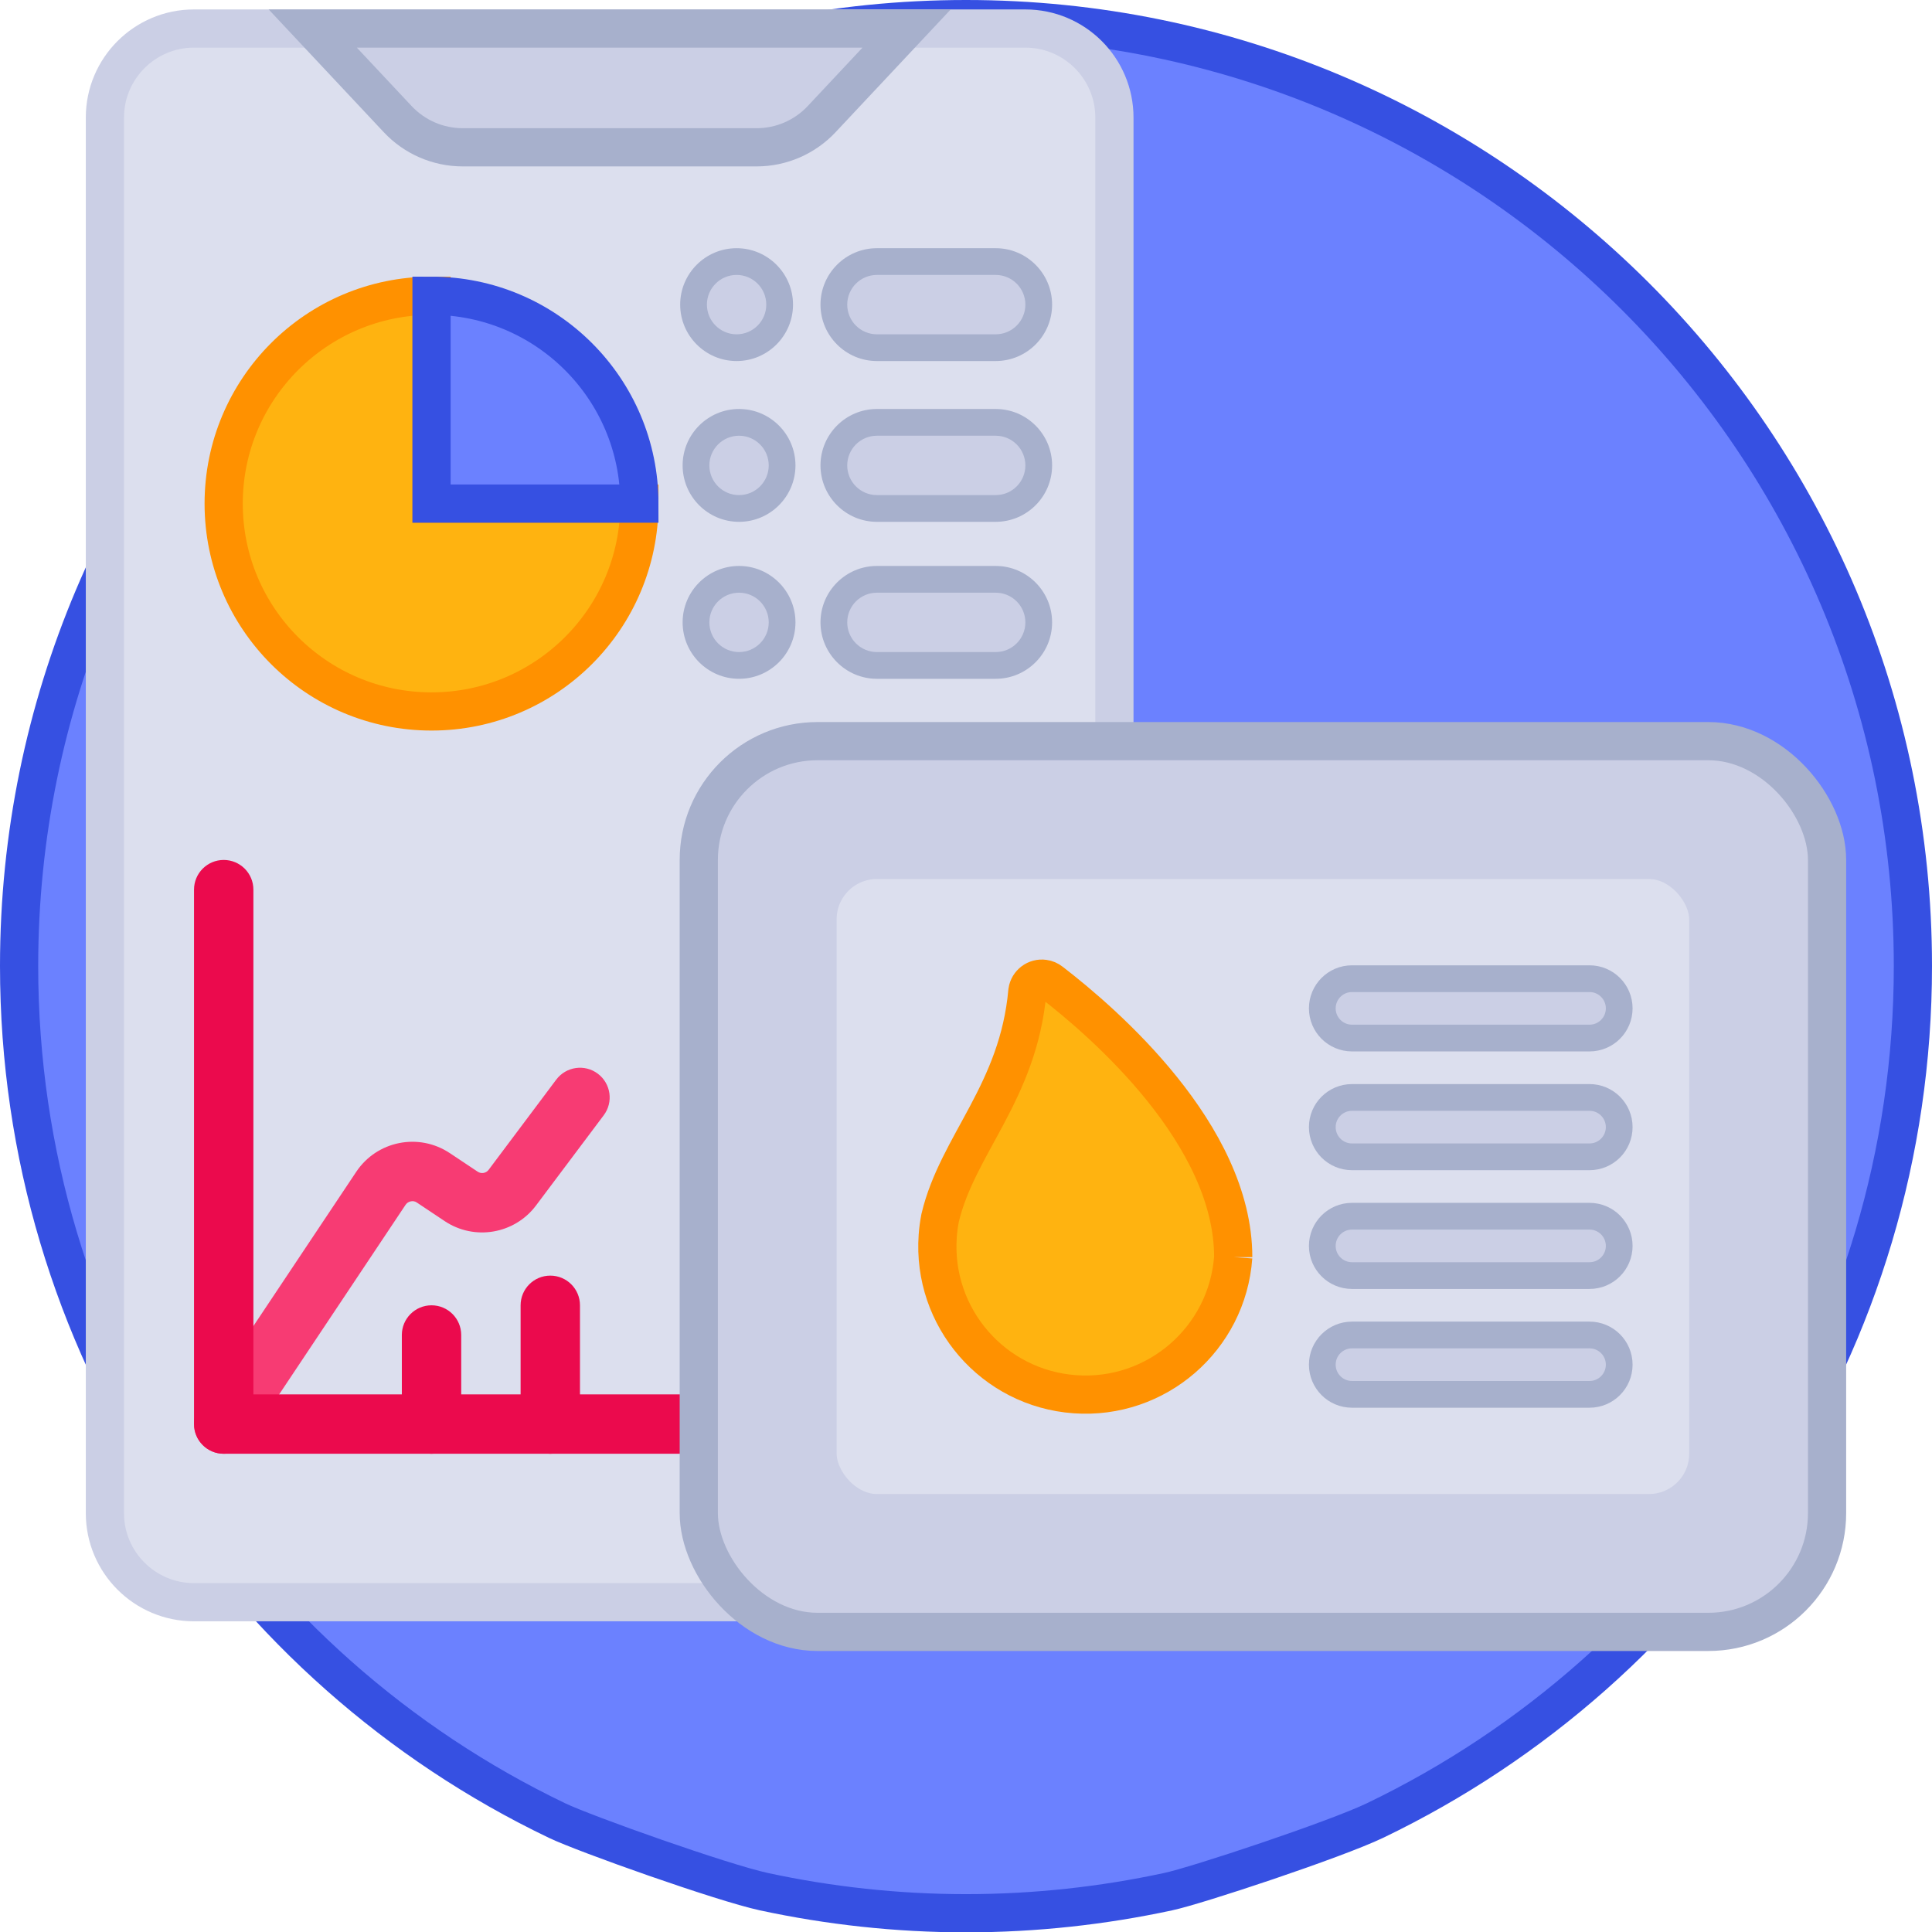 <?xml version="1.0" encoding="UTF-8"?>
<svg id="Capa_1" data-name="Capa 1" xmlns="http://www.w3.org/2000/svg" viewBox="0 0 505.74 505.83">
  <path d="M500.74,252.87c0,98.53-57.54,183.7-140.82,223.7-10.3,4.95-46.64,17.03-54.17,18.62-17.03,3.66-34.76,5.64-52.88,5.64s-35.85-1.98-52.88-5.64c-10.99-2.38-46.94-15.15-54.17-18.62C62.54,436.66,5,351.5,5,252.87,5,115.91,116.01,5,252.87,5s247.87,111.01,247.87,247.87h0Z" fill="#6b81ff" stroke="#3650e2" stroke-miterlimit="10" stroke-width="10"/>
  <g id="Icons">
    <path d="M291.73,30.79v163.22l-6.76,38.32c-57.45,64.71-139.88,101.7-226.41,101.59-10.49,0-20.83-.54-31.09-1.55V30.79c0-12.88,10.44-23.32,23.32-23.32h217.63c12.88,0,23.32,10.44,23.32,23.32Z" fill="#b0d3f0" stroke-width="0"/>
    <path d="M268.41,7.47H50.78c-12.88,0-23.32,10.44-23.32,23.32v365.3c0,12.88,10.44,23.32,23.32,23.32h201.15l33.03-187.08,6.76-38.32V30.79c0-12.88-10.44-23.32-23.32-23.32Z" fill="#dcdfee" stroke="#cbcfe5" stroke-miterlimit="10" stroke-width="10"/>
    <path d="M58.56,380.55c-4.29,0-7.77-3.49-7.77-7.78,0-1.53.46-3.03,1.31-4.31l41.15-61.71c5.41-8.12,16.37-10.31,24.49-4.9,0,0,0,0,.01,0l7.29,4.86c.94.63,2.21.41,2.88-.5l17.69-23.6c2.58-3.43,7.45-4.13,10.88-1.55,3.43,2.58,4.13,7.45,1.55,10.88l-17.71,23.6c-5.62,7.51-16.14,9.31-23.94,4.1l-7.28-4.86c-.46-.32-1.04-.43-1.59-.3-.55.11-1.04.43-1.35.9l-41.15,61.71c-1.44,2.16-3.87,3.46-6.47,3.46Z" fill="#f73b73" stroke-width="0"/>
    <path d="M112.96,380.55c-4.29,0-7.77-3.48-7.77-7.77v-23.32c0-4.29,3.48-7.77,7.77-7.77s7.77,3.48,7.77,7.77v23.32c0,4.29-3.48,7.77-7.77,7.77Z" fill="#eb0a4d" stroke-width="0"/>
    <path d="M144.05,380.55c-4.29,0-7.77-3.48-7.77-7.77v-31.09c0-4.29,3.48-7.77,7.77-7.77s7.77,3.48,7.77,7.77v31.09c0,4.29-3.48,7.77-7.77,7.77Z" fill="#eb0a4d" stroke-width="0"/>
    <path d="M182.92,380.55H58.56c-4.29,0-7.77-3.48-7.77-7.77v-139.9c0-4.29,3.48-7.77,7.77-7.77s7.77,3.48,7.77,7.77v132.13h116.59c4.29,0,7.77,3.48,7.77,7.77s-3.48,7.77-7.77,7.77Z" fill="#eb0a4d" stroke-width="0"/>
    <rect x="182.92" y="194.01" width="295.35" height="233.17" rx="31.09" ry="31.09" fill="#cbcfe5" stroke="#a7b0cc" stroke-miterlimit="10" stroke-width="10"/>
    <path d="M237.32,7.47l-22.24,23.72c-4.41,4.7-10.57,7.37-17.01,7.37h-76.95c-6.45,0-12.6-2.67-17.01-7.37l-22.24-23.72h155.45Z" fill="#cbcfe5" stroke="#a7b0cc" stroke-miterlimit="10" stroke-width="10"/>
    <path d="M167.37,131.83c0,30.05-24.36,54.41-54.41,54.41s-54.41-24.36-54.41-54.41,24.36-54.41,54.41-54.41v54.41h54.41Z" fill="#ffb310" stroke="#ff9100" stroke-miterlimit="10" stroke-width="10"/>
    <path d="M167.37,131.83h-54.41v-54.41c30.05,0,54.41,24.36,54.41,54.41Z" fill="#6b81ff" stroke="#3650e2" stroke-miterlimit="10" stroke-width="10"/>
    <g>
      <g>
        <circle cx="192.82" cy="79.74" r="11.27" fill="#cbcfe5" stroke-width="0"/>
        <path d="M192.82,71.97c4.29,0,7.77,3.48,7.77,7.77s-3.48,7.77-7.77,7.77-7.77-3.48-7.77-7.77,3.48-7.77,7.77-7.77M192.82,64.97c-8.15,0-14.77,6.63-14.77,14.77s6.63,14.77,14.77,14.77,14.77-6.63,14.77-14.77-6.63-14.77-14.77-14.77h0Z" fill="#a7b0cc" stroke-width="0"/>
      </g>
      <g>
        <path d="M193.46,133.1c-6.22,0-11.27-5.06-11.27-11.27s5.06-11.27,11.27-11.27,11.27,5.06,11.27,11.27-5.06,11.27-11.27,11.27Z" fill="#cbcfe5" stroke-width="0"/>
        <path d="M193.46,114.06c4.29,0,7.77,3.48,7.77,7.77s-3.48,7.77-7.77,7.77-7.77-3.48-7.77-7.77,3.48-7.77,7.77-7.77M193.46,107.06c-8.15,0-14.77,6.63-14.77,14.77s6.63,14.77,14.77,14.77,14.77-6.63,14.77-14.77-6.63-14.77-14.77-14.77h0Z" fill="#a7b0cc" stroke-width="0"/>
      </g>
      <g>
        <path d="M193.46,174.19c-6.22,0-11.27-5.06-11.27-11.27s5.06-11.27,11.27-11.27,11.27,5.06,11.27,11.27-5.06,11.27-11.27,11.27Z" fill="#cbcfe5" stroke-width="0"/>
        <path d="M193.46,155.15c4.29,0,7.77,3.48,7.77,7.77s-3.48,7.77-7.77,7.77-7.77-3.48-7.77-7.77,3.48-7.77,7.77-7.77M193.46,148.15c-8.15,0-14.77,6.63-14.77,14.77s6.63,14.77,14.77,14.77,14.77-6.63,14.77-14.77-6.63-14.77-14.77-14.77h0Z" fill="#a7b0cc" stroke-width="0"/>
      </g>
      <g>
        <path d="M229.55,91.01c-6.22,0-11.27-5.06-11.27-11.27s5.06-11.27,11.27-11.27h31.09c6.22,0,11.27,5.06,11.27,11.27s-5.06,11.27-11.27,11.27h-31.09Z" fill="#cbcfe5" stroke-width="0"/>
        <path d="M260.64,71.97c4.29,0,7.77,3.48,7.77,7.77s-3.48,7.77-7.77,7.77h-31.09c-4.29,0-7.77-3.48-7.77-7.77s3.48-7.77,7.77-7.77h31.09M260.64,64.97h-31.09c-8.15,0-14.77,6.63-14.77,14.77s6.63,14.77,14.77,14.77h31.09c8.15,0,14.77-6.63,14.77-14.77s-6.63-14.77-14.77-14.77h0Z" fill="#a7b0cc" stroke-width="0"/>
      </g>
      <g>
        <path d="M229.55,133.1c-6.22,0-11.27-5.06-11.27-11.27s5.06-11.27,11.27-11.27h31.09c6.22,0,11.27,5.06,11.27,11.27s-5.06,11.27-11.27,11.27h-31.09Z" fill="#cbcfe5" stroke-width="0"/>
        <path d="M260.64,114.06c4.29,0,7.77,3.48,7.77,7.77s-3.48,7.77-7.77,7.77h-31.09c-4.29,0-7.77-3.48-7.77-7.77s3.48-7.77,7.77-7.77h31.09M260.64,107.06h-31.09c-8.15,0-14.77,6.63-14.77,14.77s6.63,14.77,14.77,14.77h31.09c8.15,0,14.77-6.63,14.77-14.77s-6.63-14.77-14.77-14.77h0Z" fill="#a7b0cc" stroke-width="0"/>
      </g>
      <g>
        <path d="M229.55,174.19c-6.22,0-11.27-5.06-11.27-11.27s5.06-11.27,11.27-11.27h31.09c6.22,0,11.27,5.06,11.27,11.27s-5.06,11.27-11.27,11.27h-31.09Z" fill="#cbcfe5" stroke-width="0"/>
        <path d="M260.64,155.15c4.29,0,7.77,3.48,7.77,7.77s-3.48,7.77-7.77,7.77h-31.09c-4.29,0-7.77-3.48-7.77-7.77s3.48-7.77,7.77-7.77h31.09M260.64,148.15h-31.09c-8.15,0-14.77,6.63-14.77,14.77s6.63,14.77,14.77,14.77h31.09c8.15,0,14.77-6.63,14.77-14.77s-6.63-14.77-14.77-14.77h0Z" fill="#a7b0cc" stroke-width="0"/>
      </g>
    </g>
    <rect x="214.01" y="225.1" width="233.17" height="170.99" rx="15.54" ry="15.54" fill="#dcdfee" stroke="#cbcfe5" stroke-miterlimit="10" stroke-width="10"/>
    <path d="M322.82,329.07c-1.53,21.36-20.09,37.43-41.45,35.9-21.36-1.53-37.43-20.09-35.9-41.45.11-1.59.33-3.16.63-4.72,4.55-19.17,20.47-32.82,22.84-59.33.3-2.09,2.23-3.55,4.32-3.25.67.09,1.3.36,1.83.78,13.9,10.68,47.73,39.97,47.73,72.08Z" fill="#ffb310" stroke="#ff9100" stroke-miterlimit="10" stroke-width="10"/>
    <path d="M416.09,271.73h-62.18c-4.29,0-7.77-3.48-7.77-7.77s3.48-7.77,7.77-7.77h62.18c4.29,0,7.77,3.48,7.77,7.77s-3.48,7.77-7.77,7.77Z" fill="#cbcfe5" stroke="#a7b0cc" stroke-miterlimit="10" stroke-width="7"/>
    <path d="M416.09,302.82h-62.18c-4.29,0-7.77-3.48-7.77-7.77s3.48-7.77,7.77-7.77h62.18c4.29,0,7.77,3.48,7.77,7.77s-3.48,7.77-7.77,7.77Z" fill="#cbcfe5" stroke="#a7b0cc" stroke-miterlimit="10" stroke-width="7"/>
    <path d="M416.09,333.91h-62.18c-4.29,0-7.77-3.48-7.77-7.77s3.48-7.77,7.77-7.77h62.18c4.29,0,7.77,3.48,7.77,7.77s-3.48,7.77-7.77,7.77Z" fill="#cbcfe5" stroke="#a7b0cc" stroke-miterlimit="10" stroke-width="7"/>
    <path d="M416.09,365h-62.18c-4.29,0-7.77-3.48-7.77-7.77s3.48-7.77,7.77-7.77h62.18c4.29,0,7.77,3.48,7.77,7.77s-3.48,7.77-7.77,7.77Z" fill="#cbcfe5" stroke="#a7b0cc" stroke-miterlimit="10" stroke-width="7"/>
  </g>
</svg>